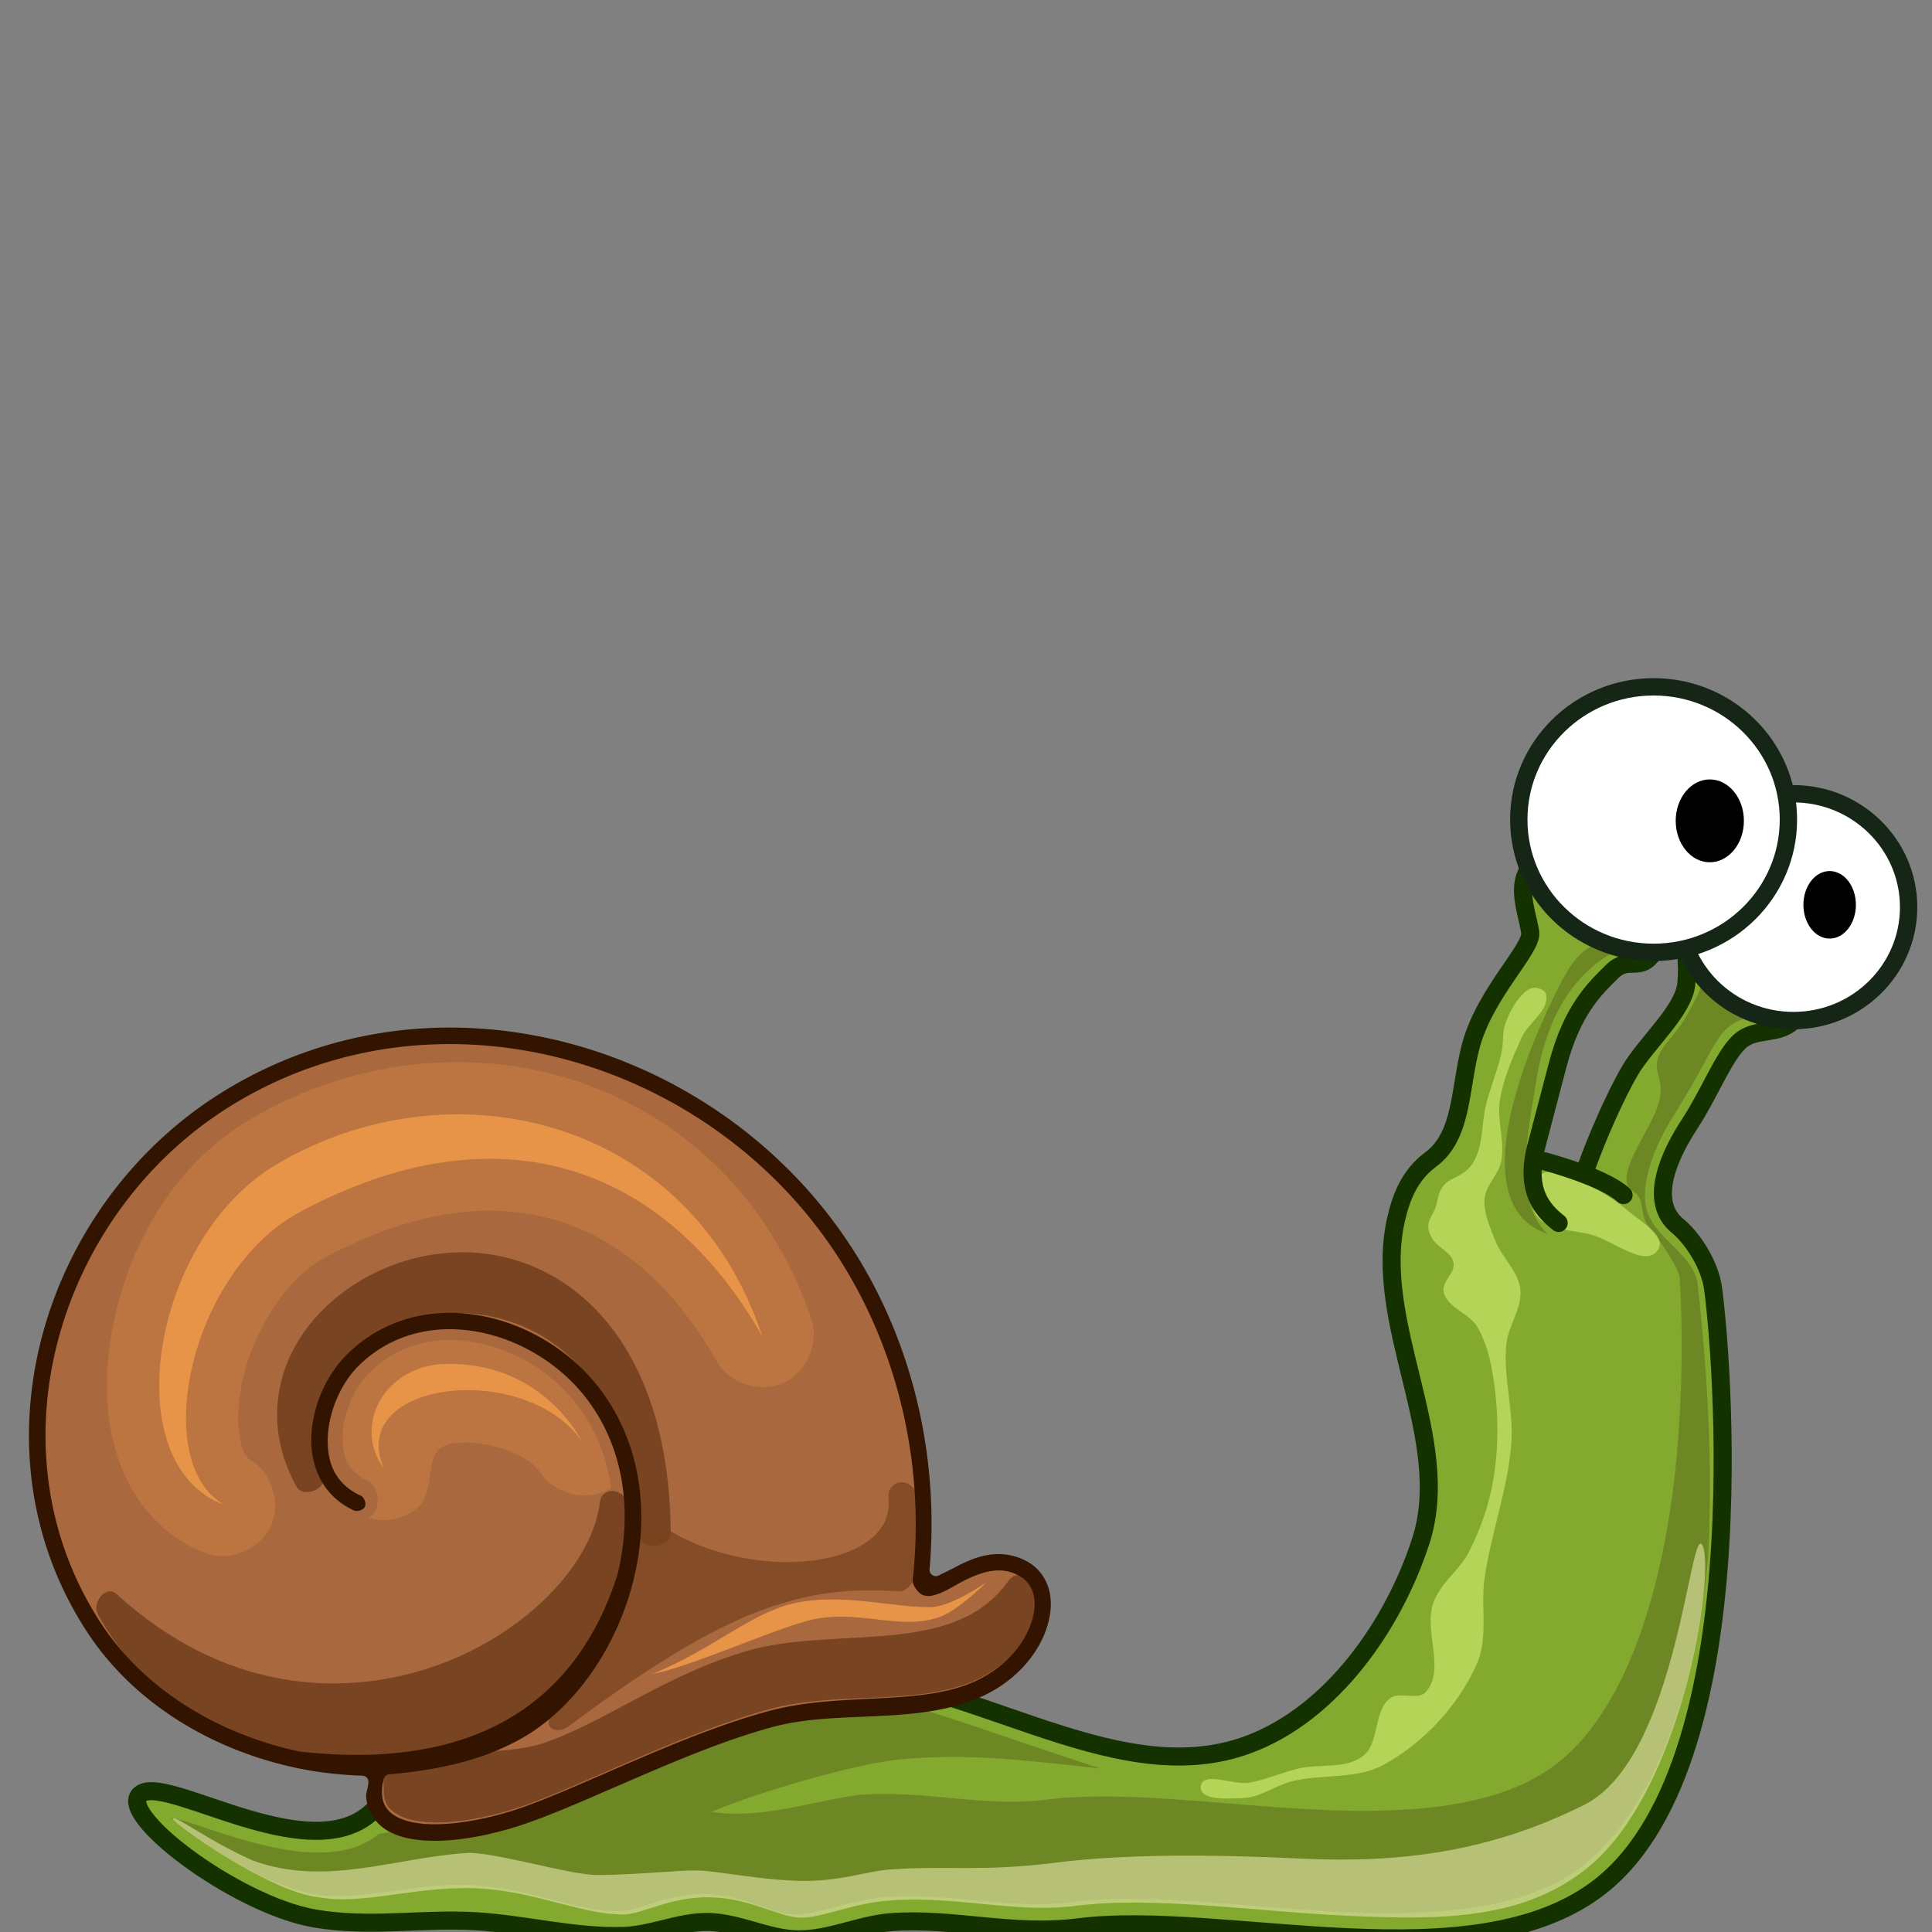 <?xml version="1.0" encoding="UTF-8" standalone="no"?>
<svg
   xmlns:dc="http://purl.org/dc/elements/1.1/"
   xmlns:cc="http://creativecommons.org/ns#"
   xmlns:rdf="http://www.w3.org/1999/02/22-rdf-syntax-ns#"
   xmlns:svg="http://www.w3.org/2000/svg"
   xmlns="http://www.w3.org/2000/svg"
   version="1.1"
   id="svg2"
   height="1092.267"
   width="1092.267">
  <rect width="100%" height="100%" fill="#808080" stroke="none"/>
  <title
     id="title3626">Snail</title>
  <defs
     id="defs4" />
  <g
     id="layer1"
     transform="translate(-233.89,424.208)">
    <g
       transform="matrix(7.664,0,0,7.664,-1541.367,-4442.634)"
       id="g4266">
      <path
         id="path2872"
         d="m 348.685,610.361 c 0.681,-1.903 2.062,-5.152 3.223,-7.114 1.161,-1.962 3.928,-4.373 4.119,-6.326 0.191,-1.953 -0.247,-1.77 0.386,-3.344 0.633,-1.574 1.152,0.49 3.508,2.386 2.176,1.752 5.167,2.492 4.013,3.646 -1.154,1.154 -2.818,0.464 -3.993,1.571 -1.176,1.107 -2.185,3.796 -3.672,6.07 -1.487,2.274 -3.09,5.715 -0.869,7.515 0.945,0.766 2.188,2.522 2.549,4.275 0.361,1.752 3.938,34.76 -8.206,44.396 -9.311,7.387 -27.813,1.706 -38.525,3.06 -4.93,0.623 -9.202,-0.708 -13.788,-0.383 -2.313,0.164 -4.531,1.28 -6.856,1.275 -2.285,-0.005 -4.448,-1.257 -6.732,-1.284 -2.09,-0.025 -4.097,0.96 -6.186,1.029 -3.675,0.122 -7.306,-0.872 -10.976,-1.085 -3.943,-0.229 -7.807,0.498 -11.847,-0.205 -5.879,-1.024 -14.879,-7.889 -12.761,-9.223 2.118,-1.334 13.107,6.074 17.426,0.902 6.786,-8.127 20.95,-8.827 32.087,-9.572 10.821,-0.724 21.973,8.837 32.138,5.065 6.156,-2.284 10.698,-8.776 12.718,-15.008 2.446,-7.547 -3.583,-15.991 -1.823,-23.724 0.378,-1.662 1.008,-3.28 2.56,-4.428 2.349,-1.737 2.125,-5.2 2.938,-8.313 1.035,-3.961 4.573,-7.208 4.4,-8.437 -0.173,-1.23 -0.92,-3.027 -0.272,-4.361 0.661,-1.359 1.911,1.12 4.811,2.642 2.885,1.514 5.562,1.649 4.563,3.19 -0.998,1.542 -1.857,0.219 -3.057,1.415 -1.2,1.195 -2.928,2.742 -4.021,6.9 l -1.659,6.316"
         style="fill:#83a92f;fill-opacity:1;stroke:none;stroke-width:1.067" />
      <path
         style="opacity:0.5;fill:#58661c;fill-opacity:1;stroke:none;stroke-width:1.067"
         d="m 352.479,594.079 c -1.704,0.049 -3.367,1.371 -4.508,2.699 -1.742,2.028 -2.621,4.782 -3.034,7.422 -0.576,3.683 -1.73,8.735 0.87,11.149 -6.451,-2.147 -1.394,-13.92 0.824,-18.233 0.874,-1.7 2.194,-4.383 5.847,-3.037 z m 4.921,1.268 c 1.007,1.332 3.163,2.718 4.851,3.665 -2.832,0.467 -3.404,0.977 -4.557,3.11 -0.885,1.636 -1.659,3.005 -2.641,4.566 -1.038,1.652 -2.402,4.471 -2.002,6.645 0.412,2.242 3.415,3.355 3.817,5.667 0.731,6.755 1.127,13.323 0.767,20.117 -0.783,9.206 -3.728,18.466 -9.177,22.79 -4.139,3.284 -10.747,3.796 -17.767,3.467 -7.02,-0.33 -14.317,-1.456 -20.033,-0.733 -4.569,0.578 -8.769,-0.717 -13.7,-0.367 -2.738,0.194 -4.928,1.316 -6.733,1.267 -1.687,-0.046 -3.76,-1.437 -6.6,-1.5 -2.755,-0.061 -4.77,1.252 -6.333,1.267 -3.093,0.029 -6.475,-1.629 -10.433,-1.9 -4.547,-0.312 -8.659,1.279 -12.133,0.633 -3.578,-0.688 -7.674,-3.404 -10.451,-5.636 2.515,0.466 11.12,4.698 15.295,1.213 1.665,-0.222 4.659,-1.712 6.3,-2.233 5.872,-1.866 15.967,-7.231 24.4,-9.467 6.753,1.31 13.222,3.82 22.544,6.867 -5.528,-0.599 -9.708,-1.159 -14.835,-0.667 -3.289,0.315 -10.574,2.457 -13.875,3.868 3.753,0.56 7.308,-0.777 10.967,-1.267 4.931,-0.35 9.131,0.944 13.7,0.367 5.716,-0.723 13.014,0.404 20.033,0.733 7.02,0.33 13.628,-0.183 17.767,-3.467 5.449,-4.323 8.017,-13.961 8.8,-23.167 0.392,-4.603 0.392,-9.054 0.167,-12.633 -0.141,-0.798 -1.296,-2.511 -2.326,-3.824 -0.515,-0.656 -0.365,-1.488 -0.609,-1.985 -0.243,-0.497 -0.879,-0.658 -0.965,-1.175 -0.246,-1.477 1.867,-4.126 2.367,-5.917 0.536,-1.922 -0.709,-2.244 0.167,-3.8 0.394,-0.701 1.273,-1.51 1.847,-2.535 0.765,-1.365 1.447,-2.563 1.385,-3.968 z"
         id="path3727" />
      <path
         style="opacity:0.65;fill:#dde1a2;fill-opacity:1;stroke:none;stroke-width:1.067"
         d="m 357.236,638.35 c 0.925,2.029 -1.472,18.299 -8.667,23.9 -4.689,3.65 -10.499,3.728 -17.5,3.4 -7.001,-0.328 -14.289,-1.468 -20.1,-0.733 -4.475,0.566 -8.646,-0.756 -13.667,-0.4 -2.85,0.202 -4.998,1.312 -6.667,1.267 -1.535,-0.042 -3.639,-1.433 -6.633,-1.5 -2.916,-0.065 -4.957,1.253 -6.367,1.267 -2.968,0.028 -6.303,-1.621 -10.367,-1.9 -4.667,-0.32 -8.773,1.252 -12.1,0.633 -3.649,-0.345 -11.051,-5.655 -10.771,-5.825 0.28,-0.17 2.495,1.591 5.838,3.091 5.383,2.004 10.474,-0.201 15.933,-0.543 2.322,0.003 7.545,1.656 9.628,1.636 2.884,-0.027 5.933,-0.368 7.297,-0.338 1.518,0.034 4.486,0.683 7.479,0.765 2.979,0.082 4.961,-0.716 6.737,-0.842 4.152,-0.295 6.807,0.184 12.193,-0.497 4.9,-0.62 10.94,-0.64 18.2,-0.3 7.26,0.341 13.852,-0.494 20.8,-3.967 6.948,-3.472 7.808,-21.143 8.733,-19.113 z"
         id="path3636" />
      <path
         style="color:#000000;display:inline;overflow:visible;visibility:visible;opacity:0.5;fill:#e5ff80;fill-opacity:1;fill-rule:nonzero;stroke:none;stroke-width:1.067px;stroke-linecap:butt;stroke-linejoin:miter;stroke-opacity:1;marker:none;enable-background:accumulate"
         d="m 346.481,610.909 c 1.95,0.481 3.8,1.504 5.333,2.8 0.896,0.757 2.766,1.812 2.133,2.8 -0.883,1.381 -3.229,-0.6 -4.8,-1.067 -1.456,-0.432 -3.517,-0.279 -4.267,-1.6 -0.49,-0.864 -0.23,-2.297 0.533,-2.933 0.273,-0.228 0.721,-0.085 1.067,0 z"
         id="path3648" />
      <path
         style="fill:none;fill-opacity:1;stroke:#143200;stroke-width:1.333;stroke-linecap:round;stroke-linejoin:round;stroke-miterlimit:4;stroke-dasharray:none;stroke-opacity:1"
         d="m 348.685,610.361 c 0.681,-1.903 2.062,-5.152 3.223,-7.114 1.161,-1.962 3.928,-4.373 4.119,-6.326 0.191,-1.953 -0.247,-1.77 0.386,-3.344 0.633,-1.574 1.152,0.49 3.508,2.386 2.176,1.752 5.167,2.492 4.013,3.646 -1.154,1.154 -2.818,0.464 -3.993,1.571 -1.176,1.107 -2.185,3.796 -3.672,6.07 -1.487,2.274 -3.09,5.715 -0.869,7.515 0.945,0.766 2.188,2.522 2.549,4.275 0.361,1.752 3.938,34.76 -8.206,44.396 -9.311,7.387 -27.813,1.706 -38.525,3.06 -4.93,0.623 -9.202,-0.708 -13.788,-0.383 -2.313,0.164 -4.531,1.28 -6.856,1.275 -2.285,-0.005 -4.448,-1.257 -6.732,-1.284 -2.09,-0.025 -4.097,0.96 -6.186,1.029 -3.675,0.122 -7.306,-0.872 -10.976,-1.085 -3.943,-0.229 -7.807,0.498 -11.847,-0.205 -5.879,-1.024 -14.879,-7.889 -12.761,-9.223 2.118,-1.334 13.107,6.074 17.426,0.902 6.786,-8.127 20.95,-8.827 32.087,-9.572 10.821,-0.724 21.973,8.837 32.138,5.065 6.156,-2.284 10.698,-8.776 12.718,-15.008 2.446,-7.547 -3.583,-15.991 -1.823,-23.724 0.378,-1.662 1.008,-3.28 2.56,-4.428 2.349,-1.737 2.125,-5.2 2.938,-8.313 1.035,-3.961 4.573,-7.208 4.4,-8.437 -0.173,-1.23 -0.92,-3.027 -0.272,-4.361 0.661,-1.359 1.911,1.12 4.811,2.642 2.885,1.514 5.562,1.649 4.563,3.19 -0.998,1.542 -1.857,0.219 -3.057,1.415 -1.2,1.195 -2.928,2.742 -4.021,6.9 l -1.659,6.316 c -0.653,2.931 0.458,4.331 1.733,5.333 m -1.034,-4.55 c 2.245,0.632 4.735,1.515 5.822,2.494"
         id="path2835" />
      <path
         style="fill:#a9683d;fill-opacity:1;stroke:none;stroke-width:2.133;stroke-linecap:round;stroke-linejoin:round;stroke-miterlimit:4;stroke-dasharray:none;stroke-opacity:1"
         d="m 258.004,634.955 c -4.144,-2.009 -2.929,-7.831 -0.266,-10.475 5.115,-5.08 13.529,-2.928 17.63,2.284 6.195,7.873 2.219,20.151 -4.843,24.716 -9.161,5.921 -25.159,3.028 -31.898,-7.383 -8.566,-13.233 -3.101,-30.951 9.953,-38.957 15.918,-9.763 36.875,-3.167 46.167,12.483 4.116,6.931 5.807,15.151 4.913,23.148 0.674,1.968 4.191,-3.04 7.707,-0.842 2.54,1.588 1.193,6.522 -3.239,8.68 -4.432,2.158 -10.399,0.958 -15.422,2.29 -6.543,1.735 -14.366,5.913 -18.922,7.361 -4.556,1.448 -10.098,1.764 -10.436,-1.597 -0.417,-4.157 2.497,-3.446 5.973,-3.022"
         id="path3626" />
      <path
         style="fill:#784421;stroke:none;stroke-width:1.067"
         d="m 265.46,616.705 c 3.814,-0.084 7.75,1.45 10.7,4.848 2.95,3.398 4.901,8.616 4.952,15.844 -0.015,1.149 -2.223,1.366 -2.301,0.219 -0.57,-11.864 -7.212,-16.513 -13.665,-16.436 -3.227,0.039 -6.266,1.272 -8.2,3.36 -1.934,2.088 -2.463,4.828 -1.419,8.587 0.285,1.027 -1.519,1.776 -2.033,0.842 -2.391,-4.348 -1.547,-8.757 0.983,-11.933 2.53,-3.176 6.668,-5.236 10.983,-5.331 z m 11.356,17.602 c 0.464,0.019 1.091,0.431 1.114,0.894 0.283,5.715 -1.712,10.15 -4.654,13.283 -2.491,2.653 -5.824,4.283 -9.427,5.069 2.444,0.076 5.894,-0.012 7.658,-0.573 4.632,-1.472 9.404,-5.33 15.877,-7.046 l 0.021,-0.004 c 3.399,-0.811 7.15,-0.649 10.5,-1.038 3.35,-0.388 6.189,-1.25 8.11,-3.944 0.389,-0.546 1.259,-0.659 1.569,-0.065 -0.039,-0.075 0.168,0.221 0.252,0.358 0.084,0.137 0.159,0.095 0.246,0.482 l 0.085,0.192 c 0.131,0.582 -0.104,1.252 -0.368,2.039 -0.52,1.552 -1.852,3.18 -3.925,4.19 -2.085,1.015 -4.581,1.257 -7.25,1.387 -2.667,0.13 -5.463,0.145 -8.081,0.84 -6.666,1.768 -14.514,5.976 -18.956,7.387 -2.229,0.708 -4.665,1.124 -6.546,0.973 -0.956,-0.077 -1.679,-0.289 -2.221,-0.646 -0.194,-0.128 -0.426,-0.29 -0.604,-0.571 -0.178,-0.281 -0.235,-0.583 -0.262,-0.856 -0.003,-0.035 -0.005,-0.069 -0.004,-0.104 0.011,-0.688 -0.118,-1.264 0.202,-1.99 0.102,-0.232 0.364,-0.382 0.588,-0.556 -8.422,0.643 -17.628,-2.689 -21.874,-10.592 -0.481,-0.891 0.61,-2.196 1.356,-1.51 7.766,7.093 16.381,7.713 23.271,5.4 6.89,-2.313 11.904,-7.687 12.398,-12.202 0.052,-0.468 0.457,-0.816 0.927,-0.798 z"
         id="path2854" />
      <path
         style="opacity:0.3;fill:#e79448;fill-opacity:1;stroke:none;stroke-width:1.067"
         d="m 265.481,602.676 c 0.763,0.002 1.541,0.038 2.3,0.1 10.126,0.826 19.873,7.319 23.733,18.933 0.548,1.775 -0.41,3.886 -2.108,4.641 -1.698,0.755 -3.907,0.054 -4.859,-1.541 -3.284,-5.781 -7.396,-9.196 -12.1,-10.533 -4.704,-1.338 -10.32,-0.67 -16.867,2.833 -2.754,1.473 -5.148,5.206 -6,8.8 -0.426,1.797 -0.461,3.506 -0.233,4.6 0.228,1.094 0.535,1.377 0.7,1.467 1.625,0.943 2.345,3.183 1.575,4.896 -0.771,1.713 -2.924,2.66 -4.708,2.071 -3.183,-1.144 -5.391,-3.808 -6.433,-6.667 -1.042,-2.859 -1.174,-5.954 -0.7,-9.067 0.948,-6.225 4.277,-12.715 10.233,-16.267 4.765,-2.841 10.128,-4.283 15.467,-4.267 z m -0.933,20.5 c 0.695,-0.022 1.389,0.046 2.1,0.167 2.845,0.485 5.646,2.161 7.433,4.433 1.482,1.884 2.336,4.06 2.633,6.333 -1.683,1.04 -4.151,0.49 -5.233,-1.167 -0.907,-1.372 -3.986,-2.442 -6.3,-2.167 -2.411,0.317 -1.315,2.54 -2.442,4.483 -0.969,1.031 -2.536,1.454 -3.892,1.051 0.954,-0.615 0.853,-2.302 -0.167,-2.8 -1.471,-0.713 -1.86,-1.87 -1.767,-3.467 0.093,-1.596 0.932,-3.439 1.933,-4.433 1.625,-1.613 3.614,-2.368 5.7,-2.433 z"
         id="path3701" />
      <path
         style="fill:#e79448;fill-opacity:1;stroke:none;stroke-width:1.067"
         d="m 287.867,622.899 c -7.318,-12.881 -19.685,-16.887 -34.077,-9.186 -8.208,4.392 -11.144,18.594 -5.574,21.632 -8.09,-2.909 -5.493,-19.574 3.774,-25.099 12.665,-7.551 30.433,-3.728 35.877,12.652 z m -23.469,2.044 c 3.796,-0.114 7.745,1.439 10.283,5.866 -4.098,-6.202 -17.524,-4.69 -14.733,1.833 -2.351,-3.232 0.149,-7.57 4.45,-7.699 z m 40.016,16.099 c 0,0 -2.104,2.094 -3.467,2.567 -3.054,1.06 -6.058,-0.679 -9.7,0.267 -2.716,0.706 -9.078,3.548 -11.45,3.915 4.399,-1.788 7.18,-4.444 10.35,-5.182 3.549,-0.826 7.519,0.343 10.2,0.267 1.483,-0.042 4.067,-1.833 4.067,-1.833 z"
         id="path3650" />
      <path
         style="color:#000000;display:inline;overflow:visible;visibility:visible;opacity:0.75;fill:#784421;fill-opacity:1;fill-rule:nonzero;stroke:none;stroke-width:1.067px;marker:none;enable-background:accumulate"
         d="m 298.204,633.667 c 0.458,0.016 0.965,0.456 1.059,0.897 0.332,1.579 0.372,2.664 -0.088,5.929 -0.071,0.508 -0.688,1.259 -1.209,1.225 -3.128,-0.202 -5.911,-0.069 -9.534,1.167 -3.623,1.236 -8.075,3.725 -14.842,8.777 -1.006,0.757 -2.062,-0.081 -1.131,-0.925 4.539,-4.17 6.183,-10.582 6.155,-13.251 -0.009,-0.806 0.923,-1.275 1.584,-0.798 3.152,2.272 7.764,3.212 11.364,2.76 1.8,-0.226 3.329,-0.797 4.301,-1.594 0.972,-0.796 1.448,-1.738 1.315,-3.121 -0.055,-0.587 0.427,-1.088 1.026,-1.067 z"
         id="path2856" />
      <g
         id="g5128"
         transform="matrix(-1,0,0,1,605.6,1.954)">
        <ellipse
           style="color:#000000;display:inline;overflow:visible;visibility:visible;fill:#ffffff;fill-opacity:1;fill-rule:evenodd;stroke:#162616;stroke-width:1.28;stroke-linecap:round;stroke-linejoin:round;stroke-miterlimit:4;stroke-dasharray:none;stroke-dashoffset:0;stroke-opacity:1;marker:none;enable-background:accumulate"
           id="path3616"
           cx="241.667"
           cy="589.29"
           rx="8.498"
           ry="8.366" />
        <ellipse
           id="path3624"
           style="color:#000000;display:inline;overflow:visible;visibility:visible;fill:#000000;fill-opacity:1;fill-rule:evenodd;stroke:none;stroke-width:6.811;marker:none;enable-background:accumulate"
           cx="238.995"
           cy="589.117"
           rx="1.936"
           ry="2.491" />
      </g>
      <g
         id="g5132"
         transform="matrix(-1,0,0,1,606.848,2.231)">
        <ellipse
           id="path3614"
           style="color:#000000;display:inline;overflow:visible;visibility:visible;fill:#ffffff;fill-opacity:1;fill-rule:evenodd;stroke:#162616;stroke-width:1.28;stroke-linecap:round;stroke-linejoin:round;stroke-miterlimit:4;stroke-dasharray:none;stroke-dashoffset:0;stroke-opacity:1;marker:none;enable-background:accumulate"
           cx="253.23"
           cy="582.553"
           rx="9.945"
           ry="9.793" />
        <ellipse
           id="path3622"
           style="color:#000000;display:inline;overflow:visible;visibility:visible;fill:#000000;fill-opacity:1;fill-rule:evenodd;stroke:none;stroke-width:4.916;marker:none;enable-background:accumulate"
           cx="249.084"
           cy="582.646"
           rx="2.515"
           ry="3.056" />
      </g>
      <path
         style="color:#000000;display:inline;overflow:visible;visibility:visible;opacity:0.5;fill:#e5ff80;fill-opacity:1;fill-rule:nonzero;stroke:none;stroke-width:1.067px;stroke-linecap:butt;stroke-linejoin:miter;stroke-opacity:1;marker:none;enable-background:accumulate"
         d="m 344.92,597.188 c 0.295,0.032 0.681,0.184 0.754,0.471 0.304,1.186 -1.29,2.089 -1.791,3.206 -0.667,1.487 -1.349,3.01 -1.603,4.62 -0.235,1.49 0.394,3.047 0.094,4.525 -0.199,0.979 -1.138,1.739 -1.226,2.734 -0.091,1.033 0.39,2.047 0.754,3.017 0.484,1.289 1.732,2.308 1.886,3.677 0.155,1.386 -0.899,2.666 -1.037,4.054 -0.24,2.411 0.551,4.843 0.377,7.26 -0.244,3.387 -1.498,6.632 -1.98,9.994 -0.3,2.093 0.292,4.384 -0.566,6.317 -1.371,3.09 -3.919,5.822 -6.883,7.448 -2.016,1.106 -4.563,0.648 -6.788,1.226 -1.222,0.317 -2.321,1.186 -3.583,1.226 -1.074,0.034 -3.212,0.222 -3.111,-0.849 0.112,-1.193 2.404,-0.068 3.583,-0.283 1.223,-0.223 2.374,-0.744 3.583,-1.037 1.587,-0.385 3.522,0.064 4.808,-0.943 1.229,-0.962 0.743,-3.291 1.98,-4.243 0.709,-0.545 2.037,0.189 2.64,-0.471 1.488,-1.631 -0.188,-4.524 0.566,-6.6 0.523,-1.442 1.95,-2.401 2.64,-3.771 0.849,-1.687 1.489,-3.51 1.791,-5.374 0.393,-2.42 0.369,-4.931 0,-7.354 -0.201,-1.321 -0.513,-2.676 -1.193,-3.826 -0.608,-1.029 -2.222,-1.419 -2.484,-2.585 -0.166,-0.74 0.879,-1.414 0.725,-2.157 -0.147,-0.707 -0.875,-0.95 -1.451,-1.609 -0.849,-1.196 -0.166,-1.682 0.106,-2.405 0.272,-0.723 0.134,-1.681 1.374,-2.22 0.654,-0.314 1.089,-0.617 1.408,-1.127 0.796,-1.275 0.608,-2.946 0.988,-4.4 0.334,-1.279 0.859,-2.507 1.133,-3.8 0.144,-0.679 0.03,-1.414 0.267,-2.067 0.324,-0.892 0.792,-1.807 1.533,-2.4 0.195,-0.156 0.457,-0.281 0.705,-0.254 z"
         id="path3679" />
      <path
         style="color:#000000;font-style:normal;font-variant:normal;font-weight:normal;font-stretch:normal;font-size:medium;line-height:normal;font-family:'Bitstream Vera Sans';-inkscape-font-specification:'Bitstream Vera Sans';text-indent:0;text-align:start;text-decoration:none;text-decoration-line:none;letter-spacing:normal;word-spacing:normal;text-transform:none;writing-mode:lr-tb;direction:ltr;text-anchor:start;display:inline;overflow:visible;visibility:visible;fill:#321400;fill-opacity:1;fill-rule:nonzero;stroke:none;stroke-width:1;stroke-miterlimit:4;stroke-dasharray:none;stroke-opacity:1;marker:none;enable-background:accumulate"
         id="path5126"
         d="m 322.676,562.51 c -1.558,-0.104 -3.118,-0.086 -4.67,0.045 -10.349,0.875 -20.249,6.832 -25.791,16.166 -3.77,6.35 -5.357,13.843 -4.723,21.18 a 0.432,0.432 0 0 1 -0.617,0.426 c -0.303,-0.147 -0.621,-0.299 -1.137,-0.568 -0.685,-0.357 -1.449,-0.726 -2.336,-0.863 -0.876,-0.136 -1.895,-0.02 -2.83,0.564 -0.72,0.45 -1.191,1.187 -1.369,1.979 -0.18,0.8 -0.092,1.666 0.205,2.549 0.593,1.76 2.038,3.517 4.25,4.594 4.424,2.154 10.043,0.987 14.578,2.189 6.025,1.598 13.309,5.483 17.707,6.881 2.192,0.696 4.588,1.142 6.584,0.982 1.001,-0.08 1.888,-0.3 2.609,-0.775 0.697,-0.459 1.216,-1.254 1.309,-2.182 0.033,-0.323 -0.119,-0.552 -0.156,-1.049 a 0.432,0.432 0 0 1 0.416,-0.465 c 1.548,-0.047 3.108,-0.223 4.643,-0.553 5.737,-1.231 11.189,-4.435 14.447,-9.469 8.217,-12.693 2.975,-29.641 -9.521,-37.305 -4.278,-2.624 -8.923,-4.015 -13.598,-4.326 z m -0.109,1.135 c 4.516,0.289 9.012,1.62 13.129,4.145 11.98,7.347 16.98,23.638 9.135,35.758 -3.061,4.729 -8.252,7.76 -13.74,8.938 a 0.432,0.432 0 0 1 -0.041,0.008 c -5.14,0.582 -9.815,0.109 -13.631,-1.818 -3.816,-1.928 -6.745,-5.323 -8.361,-10.451 a 0.432,0.432 0 0 1 -0.008,-0.029 c -1.001,-4.201 -0.511,-8.711 2.268,-12.242 1.829,-2.325 4.638,-4.006 7.549,-4.502 2.903,-0.495 5.87,0.16 8.127,2.4 1.141,1.133 1.993,3.02 2.096,4.781 0.05,0.865 -0.047,1.681 -0.389,2.398 -0.342,0.718 -0.936,1.319 -1.793,1.734 a 0.432,0.432 0 0 1 -0.047,0.019 c -0.263,0.091 -0.449,0.539 -0.326,0.789 0.123,0.25 0.592,0.376 0.824,0.223 a 0.432,0.432 0 0 1 0.049,-0.027 c 2.147,-1.041 2.938,-3.157 2.818,-5.211 -0.121,-2.073 -1.064,-4.138 -2.436,-5.5 -2.537,-2.519 -5.898,-3.269 -9.092,-2.725 -3.199,0.545 -6.247,2.341 -8.264,4.904 -3.03,3.85 -3.578,8.761 -2.514,13.227 1.065,4.469 3.722,8.526 7.189,10.768 2.945,1.846 6.276,2.527 9.742,2.84 a 0.432,0.432 0 0 1 0.383,0.342 c 0.047,0.226 0.163,0.548 0.102,1.162 -0.06,0.603 -0.379,1.031 -0.816,1.318 -0.487,0.321 -1.195,0.529 -2.078,0.6 -1.758,0.141 -4.081,-0.261 -6.166,-0.924 -4.154,-1.32 -11.516,-5.244 -17.762,-6.9 -2.456,-0.651 -5.068,-0.728 -7.553,-0.859 -2.485,-0.131 -4.848,-0.31 -6.807,-1.264 -1.946,-0.947 -3.202,-2.497 -3.688,-3.938 -0.241,-0.715 -0.294,-1.367 -0.17,-1.92 0.122,-0.542 0.43,-0.99 0.881,-1.271 0.696,-0.435 1.382,-0.507 2.045,-0.404 0.679,0.105 1.363,0.394 2.008,0.73 0.65,0.339 1.167,0.687 1.748,0.879 0.308,0.102 0.599,0.178 0.947,0.062 0.287,-0.095 0.59,-0.481 0.697,-0.793 a 0.432,0.432 0 0 1 0.004,-0.012 c 0.027,-0.072 0.039,-0.153 0.035,-0.23 -0.818,-7.367 0.741,-14.958 4.529,-21.338 5.348,-9.006 14.884,-14.757 24.865,-15.615 1.497,-0.129 3.005,-0.147 4.51,-0.051 z"
         transform="matrix(-1.067,0,0,1.067,606.963,0)" />
    </g>
  </g>
</svg>
